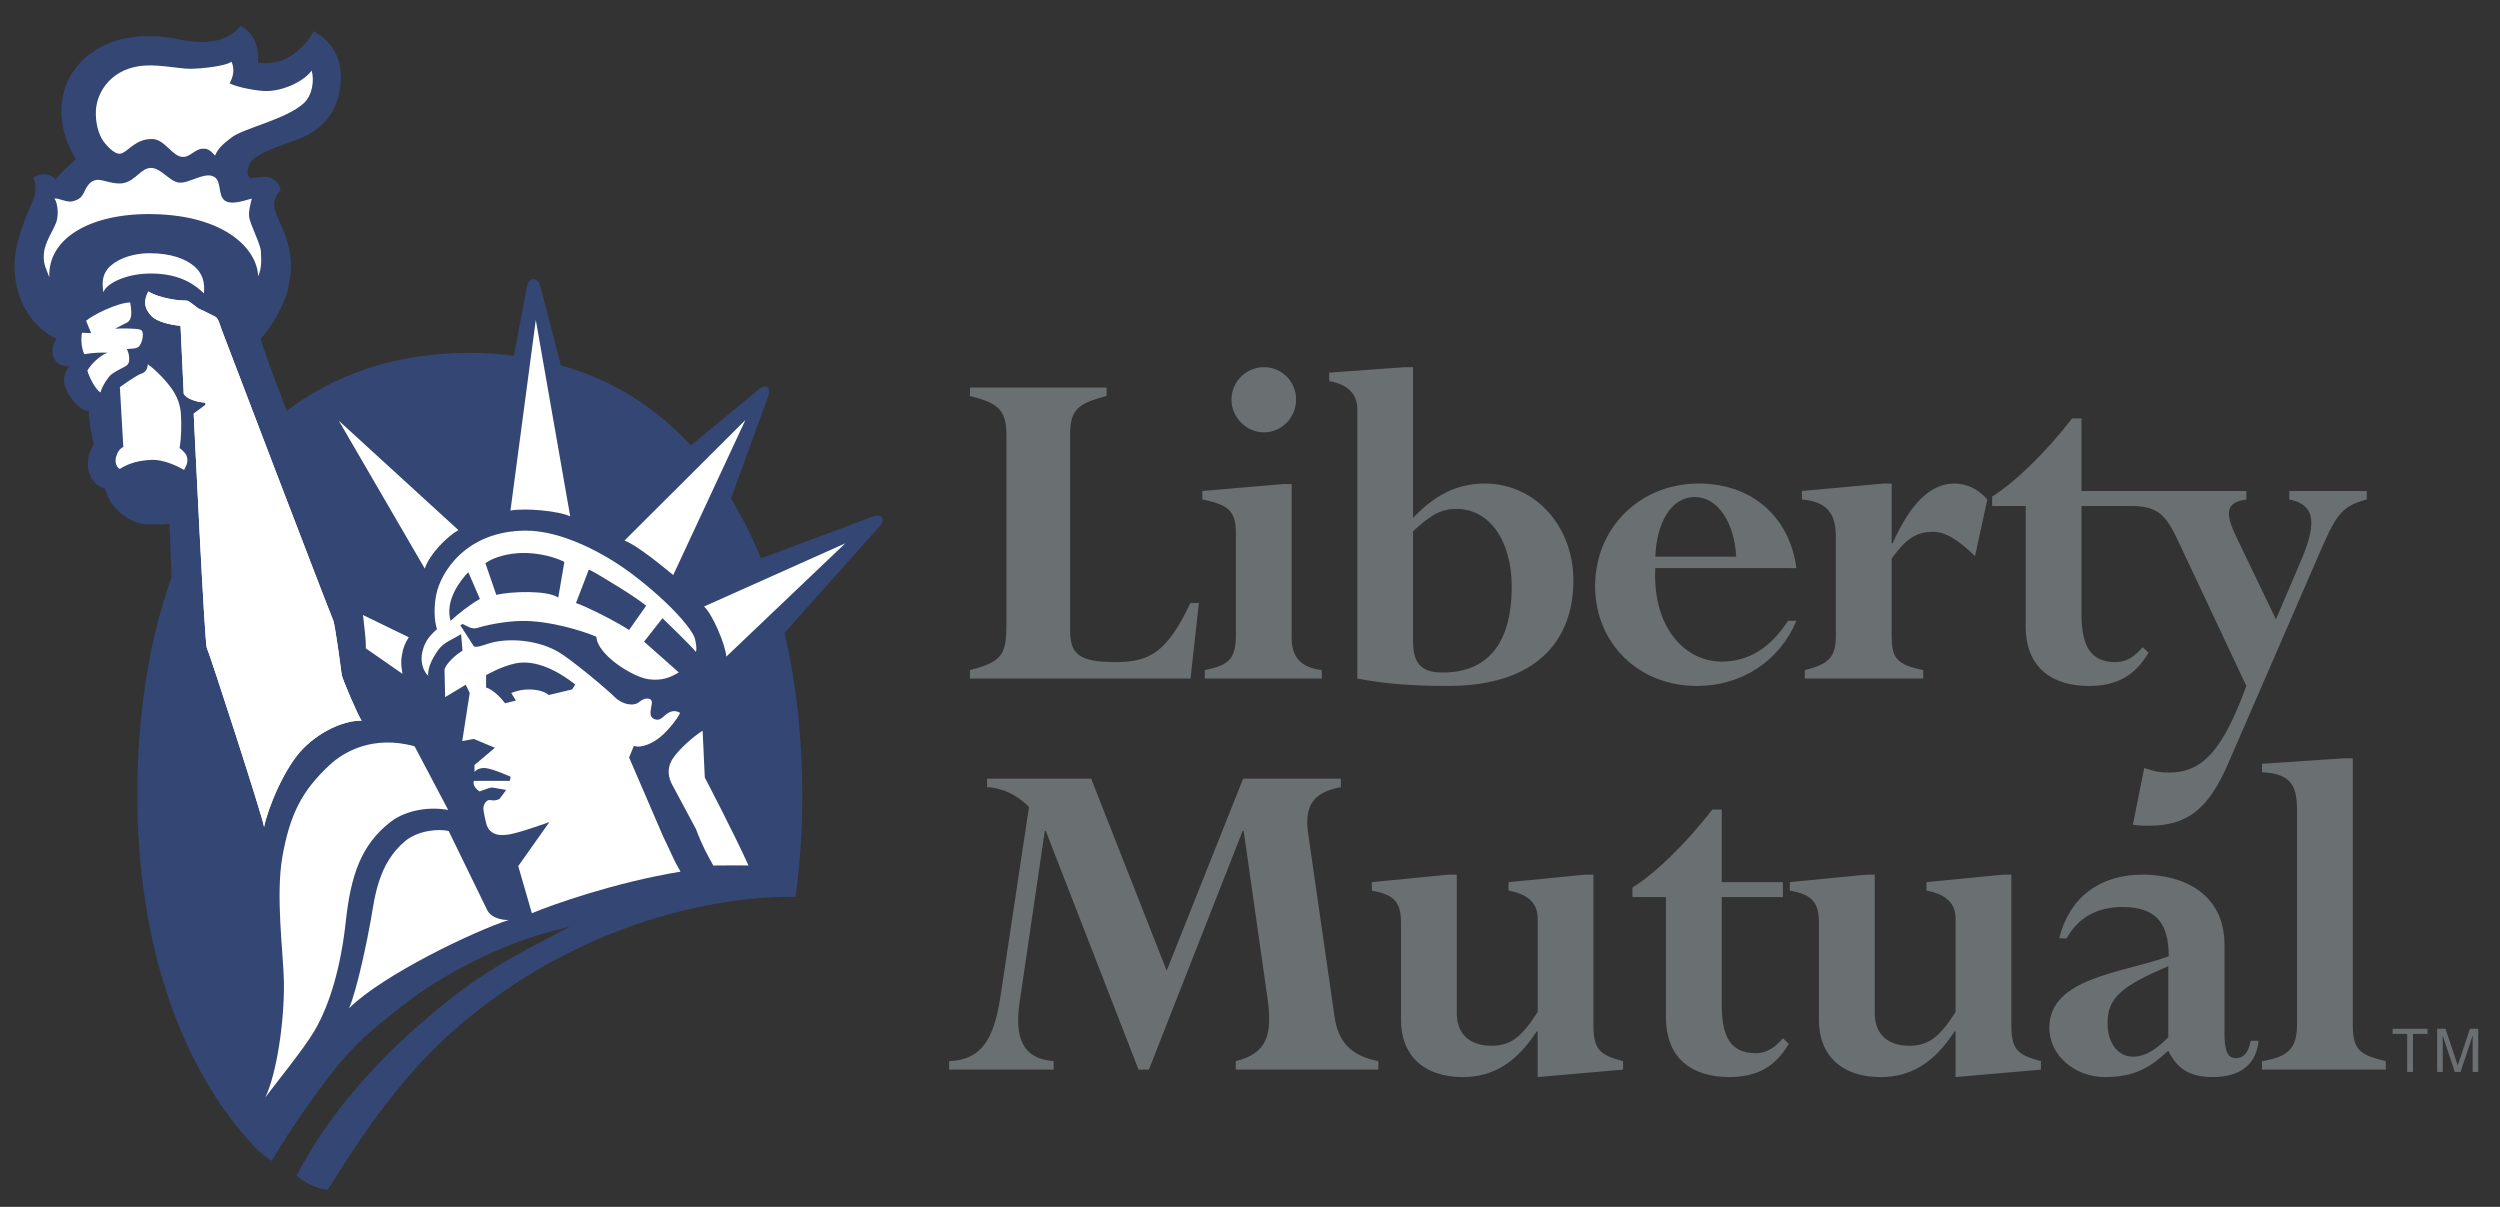 <svg width="87" height="42" viewBox="0 0 87 42" fill="none" xmlns="http://www.w3.org/2000/svg">
<rect x="0" y="0" width="87" height="42" fill="#333333" stroke="none"/>
<g id="2322_frame" clip-path="url(#clip0_1744_16197)">
<g id="2323_group">
<path id="2324_vector" d="M30.693 18.007C30.595 17.876 30.353 17.984 30.353 17.984L26.479 19.432C26.189 18.71 25.841 18.015 25.438 17.351L26.692 13.901C26.692 13.901 26.849 13.558 26.704 13.473C26.559 13.386 26.324 13.616 26.324 13.616L24.045 15.5C23.156 14.54 22.113 13.767 20.915 13.219C20.462 13.016 19.995 12.847 19.518 12.712L18.811 9.982C18.811 9.982 18.75 9.709 18.568 9.709C18.387 9.709 18.337 9.967 18.337 9.967L17.884 12.379C17.375 12.313 16.863 12.28 16.35 12.28C14.65 12.28 13.14 12.605 11.819 13.202C11.259 13.455 10.725 13.761 10.223 14.117C10.14 14.175 10.062 14.239 9.981 14.3C9.51 13.079 9.14 12.084 9.071 11.784C9.332 11.546 9.881 10.675 10.015 10.088C10.2 9.266 10.144 8.878 9.947 8.256C9.805 7.801 9.52 7.376 9.539 7.089C9.553 6.875 9.667 6.721 9.762 6.622C9.71 6.321 9.516 6.189 9.284 6.159C9.071 6.13 8.905 6.193 8.715 6.202C8.667 6.114 8.572 6.13 8.644 5.819C8.752 5.348 9.649 5.127 10.383 4.84C11.312 4.477 11.832 3.802 11.863 2.719C11.885 1.931 11.45 1.348 10.904 1.086C10.794 1.403 10.341 1.831 10.027 2.005C9.717 2.178 9.287 2.244 8.976 2.17C9.044 1.591 8.779 1.098 8.359 0.899C8.225 1.146 7.72 1.486 6.961 1.463C6.203 1.438 6.154 1.257 5.088 1.261C3.571 1.263 2.314 2.186 2.159 3.54C2.06 4.42 2.395 5.158 2.648 5.541C2.459 5.684 2.016 6.114 1.937 6.243C1.827 6.114 1.526 5.942 1.163 6.181C1.242 6.374 1.256 6.607 1.195 6.832C1.132 7.053 0.578 8.138 0.515 9.013C0.408 10.494 1.256 11.496 1.969 11.783C1.811 12.022 1.779 12.277 1.89 12.485C1.963 12.622 2.11 12.755 2.412 12.755C2.238 12.946 2.172 13.235 2.285 13.519C2.412 13.838 2.774 14.3 3.091 14.3C3.075 14.571 3.201 15.207 3.265 15.462C3.155 15.669 3.043 15.826 3.06 16.208C3.075 16.606 3.328 16.927 3.644 16.991C3.723 17.183 3.782 17.393 3.892 17.52C4.003 17.648 4.101 17.803 4.339 17.962C4.576 18.121 4.844 18.249 5.161 18.249C5.477 18.249 5.755 18.265 5.897 18.217C5.904 18.308 5.934 19.151 5.97 20.087C5.176 22.316 4.779 24.901 4.779 27.673V27.674C4.78 32.643 6.186 37.07 8.87 39.923C8.87 39.923 9.024 40.114 9.455 40.395C9.455 40.395 10.295 38.948 11.573 37.302C11.911 36.873 12.28 36.468 12.676 36.093C13.265 35.575 13.876 35.083 14.508 34.617C16.159 33.483 18.071 32.62 19.837 32.252C17.811 33.304 16.663 33.869 14.758 35.514C13.553 36.557 11.632 38.395 10.319 40.915C10.592 41.134 10.96 41.358 11.394 41.403C11.672 41.074 13.1 38.435 15.292 36.313C19.727 32.127 24.951 31.16 27.686 31.212C27.839 30.078 27.919 28.894 27.919 27.673C27.919 25.672 27.712 23.771 27.299 22.029L30.564 18.367C30.564 18.365 30.79 18.138 30.693 18.007Z" fill="#344673"/>
<path id="2325_vector" d="M6.408 16.353C6.219 16.242 5.697 15.986 5.287 16.003C4.861 16.02 4.501 16.107 4.165 16.321C4.023 16.225 3.979 16.034 4.07 15.811C4.161 15.589 4.292 15.557 4.292 15.557L4.171 13.47C4.171 13.47 4.753 13.053 4.91 13.006C5.068 12.958 5.14 12.834 5.14 12.675C5.397 12.851 5.778 13.242 5.981 13.535C6.172 13.806 6.282 14.107 6.298 14.443C6.314 14.777 6.317 15.175 6.25 15.589C6.38 15.701 6.503 15.796 6.519 15.971C6.534 16.147 6.472 16.21 6.408 16.353ZM25.275 22.851C25.252 22.444 24.783 21.346 24.499 21.107L29.414 18.909L25.275 22.851ZM11.792 14.643L15.952 18.447C15.55 18.674 14.948 19.287 14.782 19.787L11.792 14.643ZM14.226 22.177C14.084 22.401 14.033 22.535 13.986 22.805C13.938 23.076 13.973 23.227 14.006 23.45L12.729 22.562C12.745 22.261 12.666 21.769 12.646 21.512C12.644 21.484 12.635 21.439 12.628 21.401L14.226 22.177Z" fill="white"/>
<path id="2326_vector" d="M7.198 22.547C7.119 22.404 6.756 14.665 6.741 14.395L7.151 14.093V14.013C6.852 13.997 6.503 13.886 6.394 13.709L6.283 11.338C5.871 11.306 5.448 11.174 5.29 11.016C5.094 10.817 4.94 10.572 5.162 10.142C5.367 10.287 5.966 10.461 6.488 10.461C6.598 10.461 6.831 10.712 6.963 10.764C7.114 10.825 7.367 10.966 7.486 11.018C7.594 11.066 7.66 11.32 7.692 11.416C7.724 11.512 11.527 21.465 11.591 21.576C11.655 21.688 11.877 23.359 11.891 23.487C11.908 23.614 12.476 24.951 12.587 25.079C12.081 25.064 11.253 25.355 10.574 26.026C9.91 26.679 9.323 28.115 9.19 28.777C9.142 28.426 7.278 22.691 7.198 22.547ZM12.033 32.069C11.867 33.599 11.498 34.926 10.943 35.874C10.585 36.485 9.582 37.722 9.231 38.189C9.611 37.426 9.905 35.581 9.88 34.147C9.864 33.217 9.584 31.163 9.829 29.801C10.091 28.341 10.504 27.52 11.474 26.619C11.968 26.16 12.981 25.574 14.427 25.97L15.597 28.187C14.971 28.067 14.143 28.175 13.592 28.602C12.554 29.405 12.205 30.488 12.033 32.069Z" fill="white"/>
<path id="2327_vector" d="M12.147 35.085C12.431 34.439 12.805 32.6 12.91 31.984C13.046 31.195 13.171 30.042 14.104 29.266C14.563 28.885 15.316 28.835 15.616 28.923L16.939 31.639C17.058 31.927 17.446 32.028 17.706 32.013C16.467 32.418 13.341 33.914 12.147 35.085ZM23.404 26.413C23.191 26.748 23.267 27.069 23.385 27.294C23.519 27.547 24.219 28.85 24.219 28.85C24.44 29.442 24.613 29.739 24.823 30.12C25.202 30.12 25.613 30.11 26.047 30.12C25.584 29.076 24.527 27.058 24.527 27.058L24.451 25.429C24.144 25.617 23.616 26.079 23.404 26.413ZM17.764 17.767C18.285 17.672 19.466 17.781 19.844 17.972L18.646 11.133L17.764 17.767ZM7.692 11.416C7.66 11.321 7.595 11.066 7.486 11.018C7.367 10.965 7.113 10.823 6.962 10.763C6.832 10.711 6.598 10.461 6.488 10.461C5.967 10.461 5.366 10.287 5.162 10.142C4.94 10.572 5.094 10.817 5.29 11.016C5.448 11.174 5.871 11.304 6.283 11.338L6.394 13.709C6.503 13.886 6.851 13.996 7.151 14.011V14.09L6.74 14.394C6.756 14.664 7.119 22.404 7.199 22.547C7.277 22.69 9.142 28.425 9.189 28.775C9.322 28.114 9.909 26.678 10.573 26.024C11.253 25.355 12.081 25.063 12.586 25.079C12.476 24.95 11.907 23.614 11.89 23.486C11.876 23.359 11.654 21.688 11.592 21.576C11.528 21.465 7.723 11.512 7.692 11.416Z" fill="white"/>
<path id="2328_vector" d="M5.262 9.518C6.337 9.521 6.846 9.971 7.097 10.21C7.129 9.843 7.071 9.521 6.734 9.245C6.453 9.015 5.959 8.812 5.202 8.812C4.696 8.812 4.188 8.961 3.871 9.231C3.582 9.48 3.534 9.76 3.597 10.174C3.691 9.872 4.377 9.515 5.262 9.518ZM3.338 3.837C3.314 4.25 3.423 4.681 3.613 4.936C3.721 5.081 3.977 5.36 4.166 5.35C4.435 5.332 4.687 4.814 5.319 4.839C5.729 4.856 5.998 5.44 6.346 5.46C6.615 5.477 6.757 5.206 7.028 5.177C7.261 5.152 7.342 5.27 7.484 5.413C7.579 5.191 7.716 5.039 8.068 4.777C8.494 4.457 9.948 4.155 10.565 3.598C10.873 3.319 10.943 2.803 10.846 2.456C10.612 2.787 9.964 3.137 9.333 3.168C9.016 3.184 8.257 3.043 7.989 2.9C8.124 2.667 8.168 2.402 8.057 2.147C7.851 2.307 6.963 2.394 6.614 2.394C6.267 2.394 5.589 2.251 5.063 2.28C3.91 2.342 3.376 3.168 3.338 3.837Z" fill="white"/>
<path id="2329_vector" d="M5.328 7.451C7.825 7.499 8.952 8.661 8.984 9.617C9.111 9.329 9.094 9.059 9.078 8.741C9.066 8.487 8.685 7.77 8.668 7.531C8.652 7.292 8.715 7.133 8.762 6.91C8.605 6.942 8.052 7.165 7.815 6.974C7.561 6.769 7.736 6.258 7.404 6.13C7.072 6.001 6.551 6.4 6.219 6.353C5.888 6.305 5.603 5.844 5.257 5.844C4.907 5.844 4.734 6.273 4.308 6.369C3.979 6.443 3.58 6.243 3.385 6.258C3.17 6.274 3.04 6.442 2.946 6.649C2.851 6.857 2.774 6.942 2.522 7.006C2.321 7.057 2.032 6.879 1.89 6.911C2 7.022 2.056 7.475 1.956 7.739C1.829 8.073 1.558 8.424 1.526 8.841C1.499 9.21 1.621 9.379 1.717 9.65C1.653 8.295 3.148 7.409 5.328 7.451ZM3.754 12.276C3.581 12.308 3.217 12.595 3.04 12.894C3.092 13.086 3.297 13.535 3.498 13.658C3.544 13.451 3.77 13.105 3.882 13.025C4.039 12.912 4.196 12.834 4.323 12.771C4.449 12.707 4.496 12.643 4.496 12.498C4.496 12.357 4.478 12.289 4.415 12.146C4.54 12.13 4.774 12.15 4.854 12.037C4.933 11.927 4.971 11.782 4.971 11.64C4.971 11.496 4.907 11.464 4.766 11.448C4.512 11.428 4.258 11.425 4.004 11.438L4.418 11.225C4.512 11.178 4.544 11.083 4.561 11.003C4.576 10.923 4.572 10.744 4.529 10.525C4.054 10.541 3.217 10.971 2.996 11.162L3.17 11.593L2.854 11.58C2.807 11.798 2.838 12.134 2.933 12.325C3.217 12.276 3.549 12.26 3.754 12.276ZM24.19 22.253C24.132 21.943 23.362 21.018 22.049 20.016C21.026 19.232 19.525 18.459 18.289 18.466C16.204 18.478 15.343 19.922 15.185 20.675C15.09 21.13 15.113 21.623 15.208 21.894C14.877 22.181 14.751 22.412 14.687 22.738C14.642 22.973 14.687 23.311 14.9 23.518C14.877 23.207 15.086 22.848 15.256 22.611C15.447 22.348 15.762 22.245 16.047 22.071L16.095 22.645C15.825 22.802 15.491 23.136 15.469 23.311L15.491 24.26L16.208 23.829L16.347 24.117L16.086 25.788L16.489 25.716L17.223 26.022L16.512 26.623V26.863C16.512 26.863 16.62 26.715 16.87 26.727C17.121 26.738 17.768 27.03 17.768 27.03L17.744 27.175H16.489C16.441 27.341 16.588 27.47 16.683 27.541C16.848 27.494 17.02 27.408 17.114 27.408C17.208 27.408 17.427 27.464 17.617 27.488L17.39 27.795C17.39 27.795 17.273 27.886 17.058 27.842C16.939 27.819 16.822 27.985 16.822 28.122C16.822 28.267 16.913 28.625 16.913 28.625C17.03 29.163 17.575 29.053 17.644 29.048C17.991 29.018 19.119 28.607 19.119 28.607L18.035 30.14L18.509 31.779C19.224 31.483 21.362 30.716 23.683 30.333C23.43 29.909 23.389 29.74 23.077 29.108L21.893 26.361L22.058 25.956C22.319 26.051 22.721 25.86 22.982 25.645C23.243 25.43 23.551 25.047 23.669 24.808C23.503 24.713 23.362 24.736 23.219 24.833C23.077 24.929 22.967 25.113 22.77 25.023C22.555 24.929 22.66 24.694 22.684 24.478C22.707 24.263 22.437 24.26 22.248 24.426C22.058 24.593 21.655 24.522 21.394 24.26C21.134 23.997 19.879 22.945 19.428 22.685C18.78 22.309 17.912 22.213 17.272 22.329C16.898 22.396 16.632 22.563 16.489 22.491L16.02 21.761L16.095 21.714C16.261 21.785 16.417 21.919 16.631 21.847C16.844 21.776 17.529 21.617 18.148 21.609C19.097 21.593 20.249 21.942 20.755 22.159C20.778 22.779 22.018 23.568 22.579 23.639C23.053 23.699 23.339 23.568 23.622 23.4L22.414 22.329L23.054 21.513C23.054 21.513 24.073 22.491 24.215 22.685C24.261 22.571 24.215 22.385 24.19 22.253ZM16.916 23.495C16.916 23.495 17.437 23.193 17.927 23.088C18.65 22.932 19.451 23.37 20.019 23.82L19.911 23.992L19.096 24.187C18.938 24.045 18.638 23.981 18.313 23.996C18.025 24.011 17.792 24.117 17.792 24.117L17.953 24.378L17.578 24.474C17.413 24.26 17.152 23.996 16.916 23.925L16.916 23.495ZM15.682 21.608C15.469 20.888 16.039 20.175 16.298 19.913L16.701 20.844C16.395 21.011 15.92 21.375 15.682 21.608ZM19.427 20.796C19.048 20.533 17.792 20.58 17.271 20.7L16.891 19.6C17.177 19.386 17.721 19.243 18.218 19.243C18.716 19.243 19.261 19.363 19.64 19.554L19.427 20.796ZM21.892 21.923C21.37 21.585 20.351 21.083 20.044 20.986L20.493 19.817C20.873 20.009 22.271 20.867 22.484 21.083L21.892 21.923ZM21.731 18.813C22.2 18.981 23.191 19.821 23.428 20.012L25.94 14.616L21.731 18.813Z" fill="white"/>
<path id="2330_vector" d="M37.24 21.951C37.24 22.782 37.584 23.041 38.82 23.041C40.056 23.041 40.622 22.661 41.43 20.981H41.721L41.43 23.613H33.755V23.319C34.905 23.025 35.025 22.764 35.025 21.674V15.2C35.025 14.3 34.802 14.042 33.755 13.781V13.486H38.511V13.781C37.515 14.041 37.24 14.248 37.24 15.131L37.24 21.951ZM44.95 22.21C44.95 22.868 45.276 23.232 45.998 23.319V23.613H41.927V23.319C42.802 23.145 43.01 22.903 43.01 22.073V18.593C43.01 17.797 42.786 17.572 41.841 17.381V17.087L44.658 16.845H44.95L44.95 22.21ZM43.988 12.778C44.135 12.777 44.28 12.806 44.416 12.863C44.551 12.919 44.674 13.002 44.778 13.106C44.882 13.211 44.964 13.335 45.02 13.472C45.076 13.608 45.104 13.754 45.104 13.902C45.104 14.526 44.606 15.046 43.988 15.046C43.369 15.046 42.855 14.526 42.855 13.902C42.855 13.28 43.369 12.778 43.988 12.778ZM49.174 18.489C49.827 17.883 50.169 17.71 50.685 17.71C51.834 17.71 52.608 18.818 52.608 20.41C52.608 22.539 51.647 23.404 50.205 23.404C49.431 23.404 49.174 23.058 49.174 22.314V18.489ZM49.174 12.778H48.881L46.255 12.968V13.262C46.856 13.366 47.234 13.677 47.234 14.231V23.613C48.213 23.802 49.175 23.871 50.394 23.871C53.554 23.871 54.754 22.209 54.754 20.201C54.754 18.297 53.416 16.827 51.665 16.827C50.737 16.827 49.946 17.207 49.175 18.022L49.174 12.778ZM57.605 19.372C57.656 18.126 58.188 17.296 58.979 17.296C59.768 17.296 60.352 18.161 60.42 19.372H57.605ZM62.515 19.77C62.276 17.971 60.954 16.827 59.116 16.827C57.073 16.827 55.51 18.367 55.51 20.393C55.51 22.383 57.02 23.871 59.047 23.871C60.609 23.871 61.931 23.006 62.515 21.604H62.224C61.605 22.556 60.85 23.024 59.905 23.024C58.703 23.024 57.502 21.915 57.604 19.769L62.515 19.77ZM68.731 19.355C68.164 18.801 67.717 18.507 67.271 18.507C66.688 18.507 66.326 18.749 65.829 19.441V22.106C65.829 22.886 65.983 23.127 66.927 23.319V23.613H62.807V23.319C63.666 23.11 63.888 22.851 63.888 22.106V18.662C63.888 17.831 63.529 17.45 62.705 17.381V17.087L65.536 16.828H65.829V18.906H65.862C66.498 17.486 67.202 16.828 68.01 16.828C68.438 16.828 68.851 17.019 69.159 17.382L68.731 19.355ZM79.667 17.087V17.381C80.492 17.553 80.68 18.073 80.097 19.459L79.203 21.552L77.83 18.698C77.433 17.866 77.433 17.485 78.172 17.381V17.087H72.436V14.561H72.109C71.198 15.738 70.134 16.777 69.327 17.278V17.608H70.494V21.796C70.494 23.284 71.474 23.872 72.692 23.872C73.654 23.872 74.29 23.526 74.77 22.711L74.564 22.522C74.255 22.886 73.962 23.042 73.621 23.042C72.71 23.042 72.436 22.419 72.436 21.362V17.608H74.172C75.116 17.608 75.392 17.954 75.804 18.836L78.173 23.872C77.382 26.018 76.697 26.884 75.495 26.884C75.237 26.884 75.031 26.867 74.619 26.728L74.224 28.701C74.466 28.736 74.602 28.736 74.773 28.736C76.113 28.736 76.852 28.164 77.539 26.572L80.801 19.06C81.333 17.849 81.539 17.608 82.363 17.381V17.087L79.667 17.087ZM46.438 35.354C46.558 36.236 46.989 36.738 47.967 36.928V37.222H43.004V36.928C44.103 36.652 44.292 36.013 44.103 34.698L43.279 28.915H43.244L39.982 37.222H39.621L36.392 28.915H36.359L35.484 34.869C35.311 36.046 35.534 36.842 36.668 36.928V37.222H33.029V36.928C34.11 36.878 34.573 36.253 34.813 34.698L35.809 28.085C35.414 27.67 34.865 27.411 34.35 27.393V27.098H37.973L40.6 33.779L43.261 27.098H46.662V27.393C45.631 27.584 45.391 28.102 45.528 29.037L46.438 35.354ZM48.755 32.118C48.755 31.391 48.515 31.131 47.741 30.993V30.698L50.403 30.438H50.695V35.25C50.695 36.029 51.193 36.392 51.898 36.392C52.549 36.392 52.944 36.116 53.512 35.215V31.962C53.512 31.425 53.167 31.115 52.498 30.993V30.699L55.159 30.438H55.451V35.632C55.451 36.496 55.624 36.704 56.483 36.928V37.223L53.511 37.482V35.892H53.477C52.756 36.998 51.948 37.482 50.901 37.482C49.563 37.482 48.755 36.739 48.755 35.492L48.755 32.118ZM57.976 31.217H56.808V30.888C57.615 30.387 58.68 29.348 59.589 28.171H59.917V30.698H62.045V31.217H59.917V34.972C59.917 36.028 60.191 36.651 61.101 36.651C61.444 36.651 61.737 36.495 62.045 36.132L62.251 36.323C61.771 37.137 61.136 37.481 60.173 37.481C58.954 37.481 57.976 36.895 57.976 35.404V31.217ZM63.299 32.118C63.299 31.391 63.058 31.131 62.285 30.993V30.698L64.947 30.438H65.24V35.25C65.24 36.029 65.737 36.392 66.44 36.392C67.093 36.392 67.488 36.116 68.054 35.215V31.962C68.054 31.425 67.71 31.115 67.041 30.993V30.699L69.702 30.438H69.994V35.632C69.994 36.496 70.167 36.704 71.025 36.928V37.223L68.054 37.482V35.892H68.02C67.299 36.998 66.492 37.482 65.443 37.482C64.105 37.482 63.298 36.739 63.298 35.492V32.118H63.299ZM75.456 36.099C75.008 36.549 74.631 36.773 74.236 36.773C73.704 36.773 73.343 36.305 73.343 35.597C73.343 34.715 73.84 34.316 75.456 33.623V36.099ZM77.412 32.878C77.412 31.078 75.953 30.437 74.562 30.437C73.051 30.437 72.004 31.252 71.66 32.654H71.918C72.329 31.926 72.982 31.564 73.858 31.564C75.026 31.564 75.472 32.118 75.472 33.278C73.892 33.866 71.317 34.004 71.317 35.77C71.317 36.721 72.193 37.482 73.258 37.482C74.047 37.482 74.648 37.292 75.3 36.703L75.456 36.566C75.781 37.222 76.228 37.481 77.017 37.481C77.963 37.481 78.529 37.032 78.597 36.219H78.323C78.254 36.617 78.082 36.824 77.808 36.824C77.516 36.824 77.412 36.566 77.412 35.96V32.878ZM79.937 28.172C79.937 27.254 79.644 26.925 78.717 26.873V26.58L81.585 26.388H81.877V35.631C81.877 36.496 82.066 36.704 83.026 36.928V37.222H78.717V36.928C79.662 36.774 79.937 36.463 79.937 35.631L79.937 28.172ZM83.265 35.98H83.77V37.304H83.972V35.98H84.476V35.8H83.265V35.98ZM86.047 37.303V36.416C86.047 36.371 86.051 36.181 86.051 36.04H86.047L85.627 37.303H85.427L85.008 36.042H85.004C85.004 36.181 85.008 36.371 85.008 36.416V37.303H84.813V35.8H85.102L85.528 37.071H85.531L85.955 35.8H86.242V37.303H86.047Z" fill="#6A6F72"/>
</g>
</g>
<defs>
<clipPath id="clip0_1744_16197">
<rect width="85.776" height="40.52" fill="white" transform="translate(0.491 0.89)"/>
</clipPath>
</defs>
</svg>